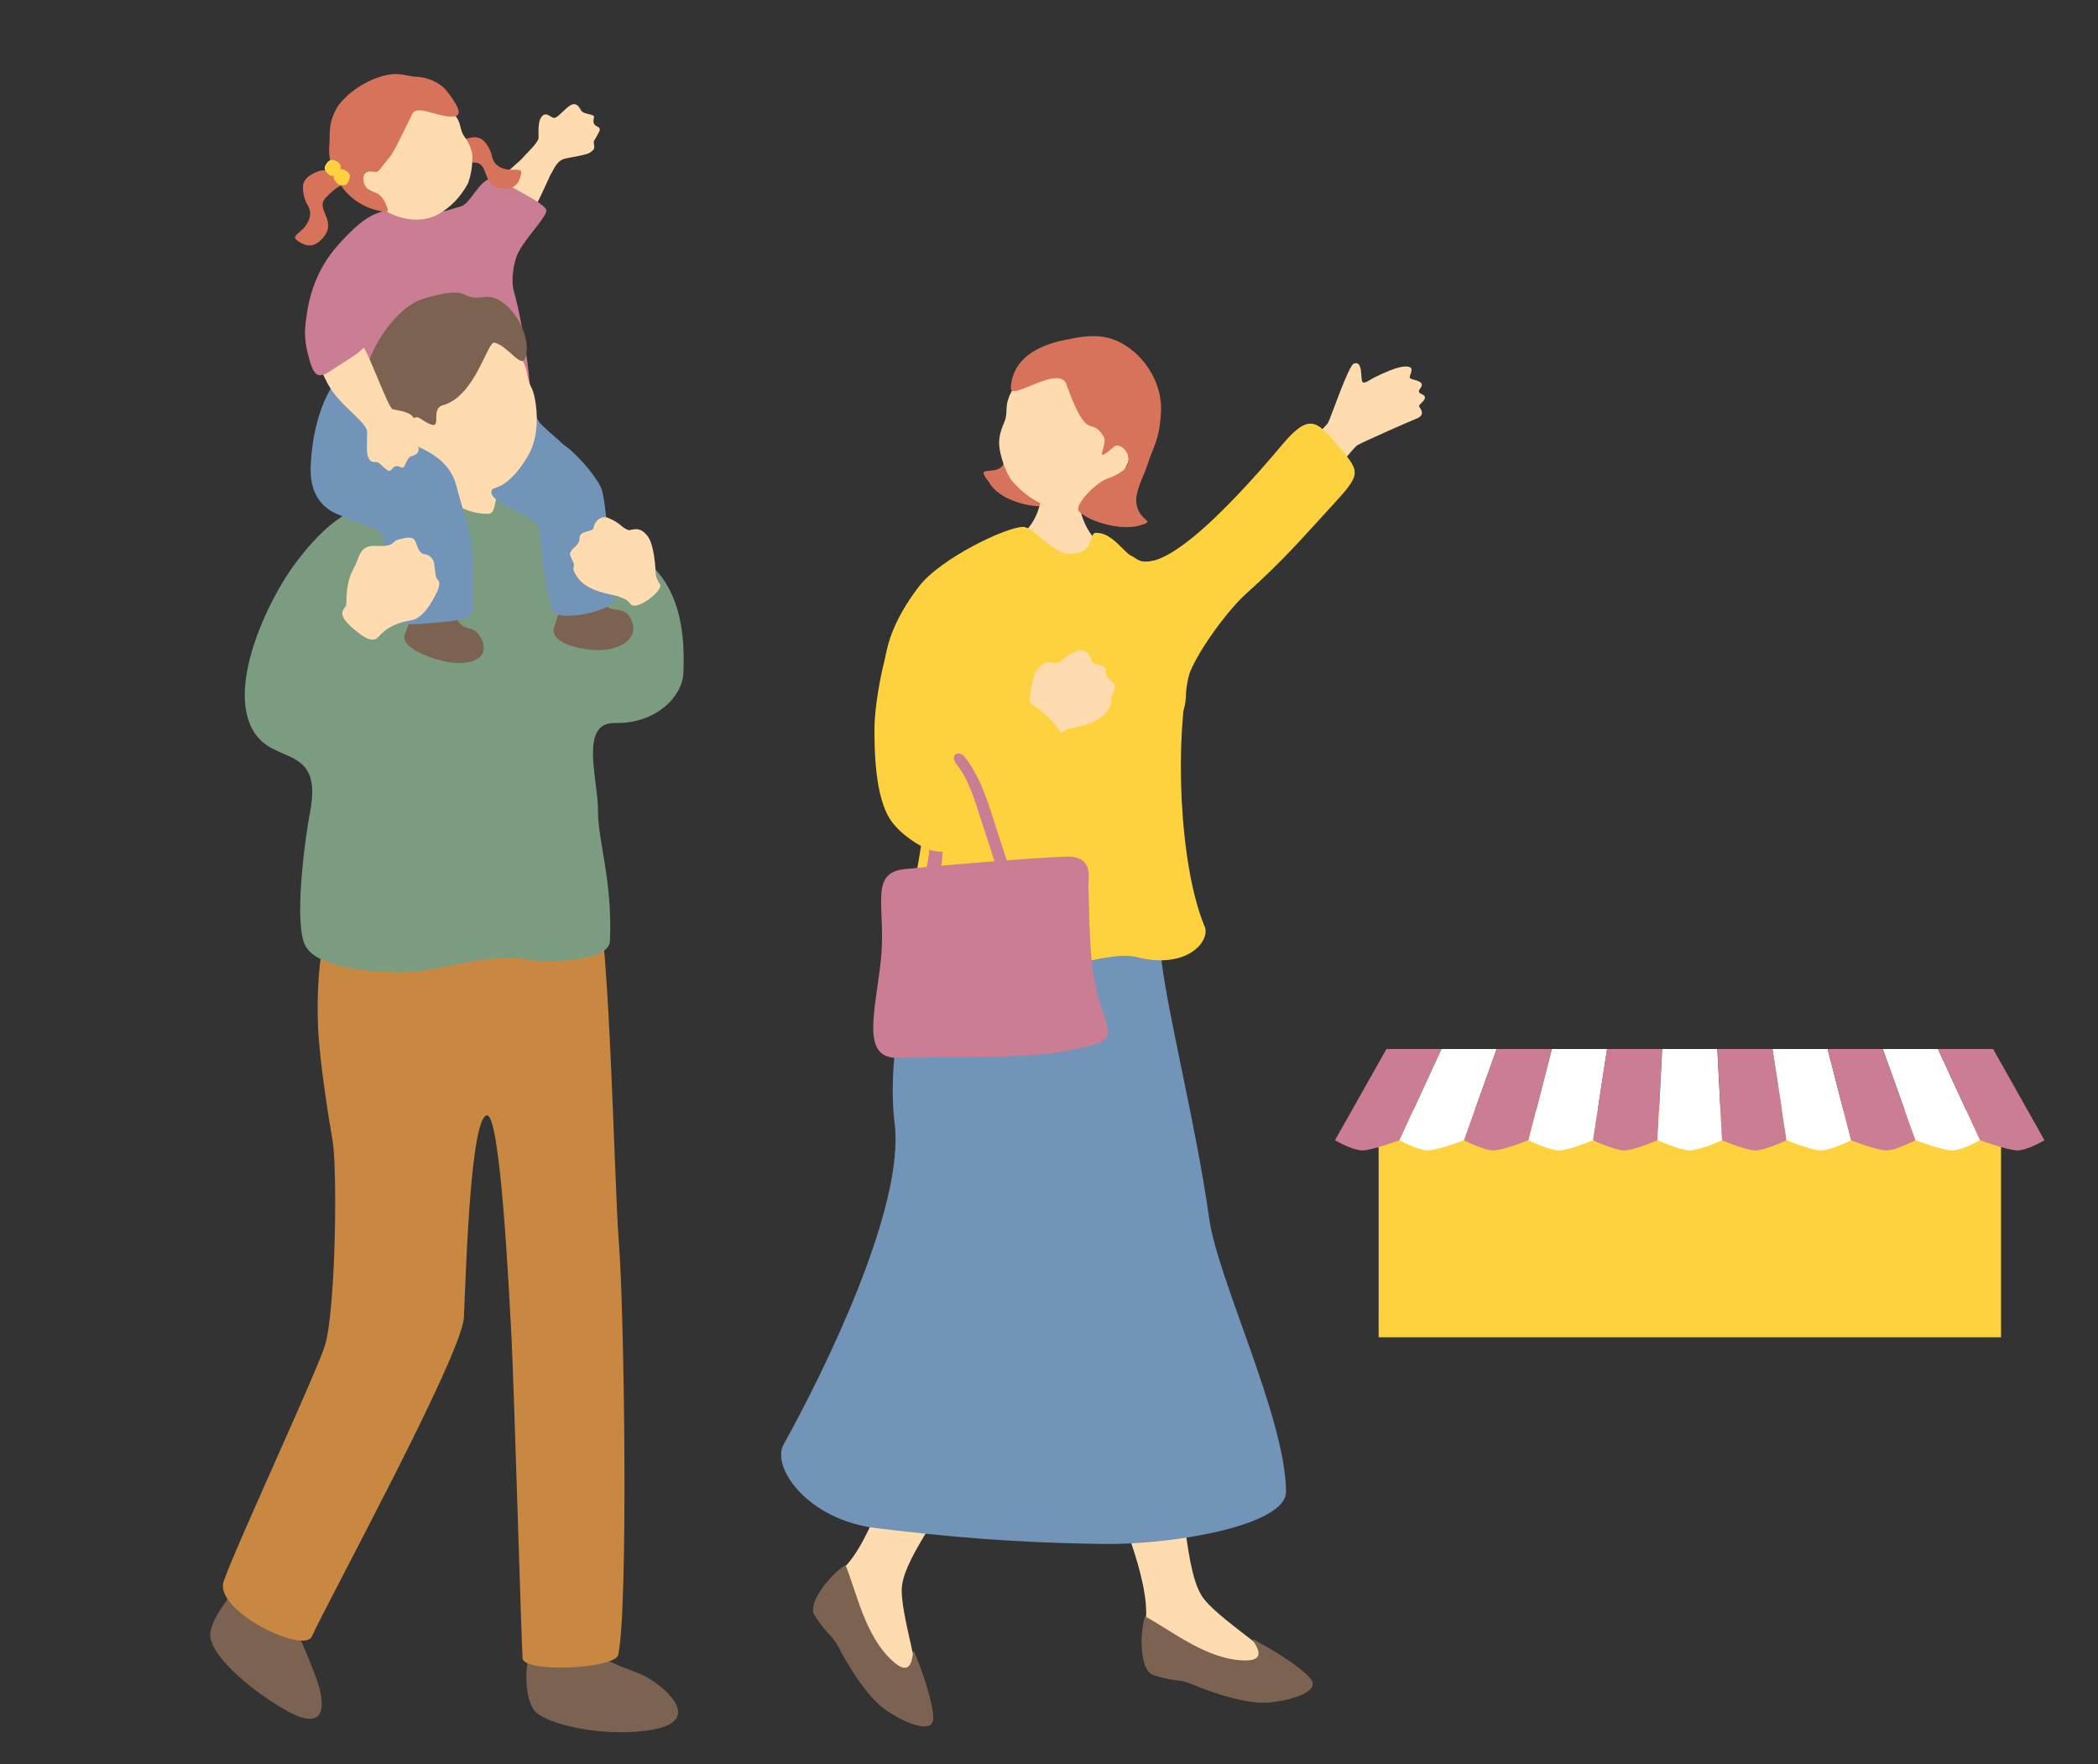 <?xml version="1.0" encoding="UTF-8"?>
<svg id="uuid-ab44688d-1d70-48ca-972e-87fdcfbf5b25" data-name="レイヤー_1" xmlns="http://www.w3.org/2000/svg" viewBox="0 0 201 169">
  <rect x="0" y="0" width="201" height="169" fill="#333333" stroke="none"/>
  <defs>
    <style>
      .uuid-5ee1ff76-ba41-42fe-8966-cdd94b22b9f0 {
        fill: #c98841;
      }

      .uuid-330d55dc-7780-4820-b8c4-802c5c58665e {
        fill: #fff;
      }

      .uuid-995eda7f-0947-424c-8951-37219d6c8e86 {
        fill: #ca7d93;
      }

      .uuid-ce244445-5f4f-48bd-89eb-11d132c3c3fd {
        fill: #d8735b;
      }

      .uuid-b9592134-0933-4289-b034-16015a6efc2a {
        fill: #ffdbb0;
      }

      .uuid-e52c5416-ba3d-4ed5-b9ae-d3447e5fb63a {
        fill: #7c6351;
      }

      .uuid-54ed9982-a09e-49b3-9374-30725374cc9b {
        fill: #7194b8;
      }

      .uuid-2afc3104-695d-4efa-83c5-8cfadd01989b {
        fill: #7c9c81;
      }

      .uuid-3f1615b5-51a9-4ed0-a1fa-e1c819bb67fe {
        fill: #fdd23e;
      }
    </style>
  </defs>
  <g>
    <path class="uuid-3f1615b5-51a9-4ed0-a1fa-e1c819bb67fe" d="M110.63,154.24c-.19-.43-2.25-6.64-3.6-13.1-.54-2.57-2.05-8.23-2.9-10.96-1.55-4.94-4.38-7.85,1.65-9.27,4.85-1.15,4.58,2.84,5.29,6.97,1.45,8.49,2.89,23.4,3.03,23.87.09.3.63,1.92.47,2.69-.05.93-3.8.13-3.95-.21Z"/>
    <g>
      <path class="uuid-b9592134-0933-4289-b034-16015a6efc2a" d="M109.61,156.01c1.07-3.35-2.38-11.34-3.66-14.46-3.1-7.58-6.66-28-6.59-29.28,0,0,8.53-2.22,8.83-.43.16.98,2.48,14.61,4.1,25.26,1.37,8.94,1.43,14.1,3.11,16.16,1.87,2.31,8.22,6.05,7.26,6.86-2.7,1.25-13.42-.25-13.06-4.11Z"/>
      <path class="uuid-e52c5416-ba3d-4ed5-b9ae-d3447e5fb63a" d="M109.71,154.86c2.62,1.42,5.93,4.15,9.52,4.22,2.81.06.24-2.34.89-1.99,1.43.75,4.35,2.46,5.41,3.7,1.09,1.28-1.84,2.09-3.73,2.3-1.14.12-3.3.04-7.65-1.75-1.37-.56-1.41-.14-3.67-.87-1.21-.39-1.36-3.69-.78-5.61Z"/>
    </g>
    <g>
      <path class="uuid-b9592134-0933-4289-b034-16015a6efc2a" d="M80.18,150.75c2.96-1.9,5.4-10.25,6.41-13.47,2.45-7.82,12.73-25.81,13.6-26.75,0,0,7.99,3.73,7.07,5.3-.5.86-7.41,12.83-12.95,22.07-4.65,7.76-7.89,11.77-7.92,14.43-.03,2.97,2.47,9.91,1.22,9.92-2.87-.76-10.18-8.75-7.43-11.5Z"/>
      <path class="uuid-e52c5416-ba3d-4ed5-b9ae-d3447e5fb63a" d="M81,149.92c1.11,2.76,1.92,6.98,4.64,9.32,2.12,1.84,1.67-1.65,1.96-.96.62,1.49,1.79,4.67,1.81,6.3.03,1.68-2.75.44-4.34-.61-.96-.63-2.56-2.08-4.77-6.22-.69-1.3-1-1-2.27-3.01-.68-1.07,1.31-3.71,2.98-4.81Z"/>
    </g>
    <path class="uuid-b9592134-0933-4289-b034-16015a6efc2a" d="M127.78,45.37c.33-.46,1.96-2.57,2.3-2.74.88-.46,5.02-2.29,5.62-2.52.77-.31.55-.75.27-1.14-.19-.25,1.18-.82.17-1.25-.37-.15-.13-.43-.01-.6.35-.53-.4-.66-.87-.8-.4-.12-.09-.37-.03-.82.07-.45-.54-.43-1.05-.33-.52.1-1.47.47-2.52,1-.4.21-1,.67-1.14.41-.2-.37.08-2.06-.81-1.75-.51.17-2.14,5.01-2.47,5.67-.08.16-1.43,1.52-1.93,2.2-.62.83,1.02,4.71,2.48,2.67Z"/>
    <path class="uuid-3f1615b5-51a9-4ed0-a1fa-e1c819bb67fe" d="M107,56.78c-.68-1.86-.48-4.89,1.87-3.24,3.1,2.17,12.46-9.17,14.13-11.12,2.41-2.82,3.2-2.05,4.99.06,2.35,2.77,2.58,2.77-.41,6.01-2.85,3.08-4.31,4.89-8.3,8.49-1.82,1.64-5.63,6.79-5.64,8.85-.02,6.37-2.87-1.52-3.61-2.85-1.52-2.75-2.21-3.94-3.03-6.19Z"/>
    <path class="uuid-54ed9982-a09e-49b3-9374-30725374cc9b" d="M75.08,138.38c4.01-7.24,11.62-22.78,10.63-30.73-.89-7.11,1.66-17.16,3.6-18.65,6.17-4.72,11.79-2.46,19.49-2.64,1.31-.03,1.98,1.4,2.47,5.6.63,5.33,3.37,16.09,4.57,24.74.82,5.92,7.32,19.13,7.37,26.21.02,3.23-10.79,5.09-17.39,5.01-9.23-.12-15.39-.74-21.84-1.51-6.6-.79-10.12-5.83-8.91-8.02Z"/>
    <path class="uuid-ce244445-5f4f-48bd-89eb-11d132c3c3fd" d="M94.77,46.22c.87,1.64,4.01,2.53,5.57,2.21,3.33-.69-1.66-4.3-1.79-5.72-.1-1.04-.95-.86-2.18.36-.38.38.4,1.75-1.2,1.99-.9.13-1.38-.09-.39,1.17Z"/>
    <path class="uuid-b9592134-0933-4289-b034-16015a6efc2a" d="M99.91,45.96c.16.01,3.27.2,3.47.19.05.36-.06,1.71.02,2.19.82,4.95,5.12,4.6,4.45,7.82-.61,2.94-12.03.99-12.71-1.58-.6-2.28,3.82-2.24,4.57-6.68.11-.64.18-1.7.2-1.94Z"/>
    <path class="uuid-b9592134-0933-4289-b034-16015a6efc2a" d="M106.28,47.03c-1.83,1.66-4,2.09-5.54,1.61-1.55-.48-2.84-1.43-3.9-2.71-.77-1.24-1.14-2.87-1.12-3.52.01-.6.18-1.26.45-1.85.63-1.39-.39-1.68,1.55-4.29.59-.79,3.79-4.26,8.03-3.19,3.73.94,4.37,10.47.53,13.95Z"/>
    <path class="uuid-ce244445-5f4f-48bd-89eb-11d132c3c3fd" d="M102.25,37.09c-.45-2.55-5.5,1.51-5.41.06.19-3.14,3.21-4.24,5.54-4.65.54-.1,1.93-.44,3.31-.23,2.86.42,5.72,3.64,5.54,7.19-.15,2.83-.76,3.29-1.3,5.08-.28.92-1.22,2.57-1.06,3.67.26,1.87,2.07,1.63.26,2.15-1.72.49-4.77-.36-5.75-1.36-.57-.58,1.82-3.03,2.99-3.24,1.85-.79,1.79-1.41,1.7-2.04-.09-.63-.89-1.31-1.33-.93-2.2,1.91-.53-.18-1-.96-1.29-2.12-1.44.78-3.48-4.74Z"/>
    <path class="uuid-3f1615b5-51a9-4ed0-a1fa-e1c819bb67fe" d="M115.4,88.74c-2.51-6.1-2.83-18.15-1.48-24.14,1.05-4.67,1.04-11.79-3.9-10.8-1.95.39-2.93-2.8-5.04-2.75-.36,0-.36.5-.67,1.19-.1.22-.37.74-1.7.83-1.67.12-3.56-2.59-4.58-2.59-1.66,0-7.94,3.05-9.96,5.67-7.27,9.43-.76,15.15.5,15.8,1.55.8-1.03,12.39-1.85,18.27-.21,1.47,4.78,2.44,10.36,3.02,3.21.34,9.05-2.25,11.8-1.55,4.87,1.24,7.12-1.54,6.53-2.96Z"/>
    <g>
      <path class="uuid-b9592134-0933-4289-b034-16015a6efc2a" d="M98.64,67.34c.03-.62.19-2.46.73-3.19.84-1.15,1.59-.52,1.88-.62.67-.24.68-.64,1.91-1.16.72-.31,1.35.4,1.4.91.05.51,1.34.22,1.36,1.04.02.75.61.76.89,1.39.14.32-.5.99-.34,1.32.2.4-.5,1.29-.84,1.57-.98.79-2.29,1.03-3.28,1.23-.68.31-1.34.98-1.86,1.62-.82-.65-1.64-1.27-2.47-1.95.4-.8.6-1.77.62-2.17Z"/>
      <path class="uuid-995eda7f-0947-424c-8951-37219d6c8e86" d="M89.88,77.6c.58,2.22.61,4.55,0,6.76-.22.81-1.43.03-1.26-.61.55-1.99.61-4.11.08-6.11-.08-.3-.02-.66.35-.68.34-.02.74.31.83.64h0Z"/>
      <path class="uuid-3f1615b5-51a9-4ed0-a1fa-e1c819bb67fe" d="M85.81,60.47c1.25-1.72,2.74-.57,4.38,2.19,1.55,2.61-.31,9.7.78,10.33.77.44,1.99-.58,3.37-2.19.37-.43,2.58-3.08,2.97-3.68.66-1.01,5.69,3.27,4.7,4.93-2.4,4.04-9.13,11.37-13.51,9.14-.81-.41-2.65-1.53-3.47-3.12-1.25-2.43-1.25-6.54-1.25-8.3,0-2.43,1-7.89,2.03-9.31Z"/>
      <g>
        <path class="uuid-995eda7f-0947-424c-8951-37219d6c8e86" d="M104.29,85.23c.12,3.49.01,7.49,1.13,10.95,1.12,3.46,1.46,3.53-2.84,4.43-4.3.9-12.8.61-16.46.74-3.66.13-2.31-4.17-1.74-9.26.57-5.1-1.21-8.45,2.27-8.82,3.48-.37,12.53-1.1,15.44-1.2,2.91-.1,2.08,2.26,2.19,3.17Z"/>
        <path class="uuid-995eda7f-0947-424c-8951-37219d6c8e86" d="M95.85,84.27c-.64-1.97-1.28-3.95-1.92-5.92-.59-1.81-1.1-3.62-2.3-5.15-.19-.24-.39-.66-.11-.91.26-.23.71-.03.89.21,1.28,1.63,1.93,3.43,2.56,5.37.69,2.12,1.37,4.23,2.06,6.35.3.93-.95.74-1.18.04h0Z"/>
      </g>
    </g>
  </g>
  <g>
    <path class="uuid-54ed9982-a09e-49b3-9374-30725374cc9b" d="M49.45,35.3c-1.26-.56-5.04.34-7.59.47-2.48.12-4.49-.55-7.26-.76-2.16-.16-4.55,3.86-4.83,9.52-.18,3.6,1.89,4.65,3.52,5.05,2.5.63,11.97-1.68,14.17-1.01,1.92.59,3.6-1.18,7.38-2.83,2.21-.97-.89-3.07-2.95-5.04-1.25-1.19-.78-4.12-2.43-5.4Z"/>
    <path class="uuid-b9592134-0933-4289-b034-16015a6efc2a" d="M50.11,15.08c.61-.64,1.48-1.49,1.49-1.88,0-.39-.08-1.41.21-1.89.51-.85.99.14,1.41-.04.41-.18,1.1-1.09,1.57-1.25.47-.16.67.2.9.58.22.38,1.27.3,1.22.62-.05.32-.17.68.29.89s.23.43,0,.89-.37.43-.29.86c.08.43-.04.5-.36.74-.32.24-1.4.38-2.31.57-.91.19-1.1.93-1.53,1.63-.03.04-1.46,3.41-2.52,4.85-.79,1.09-2.03,2.64-3.5,1.82-2.2-1.22-1.05-3.07-.01-4.74,1.1-1.76,2.7-2.87,3.45-3.65Z"/>
    <path class="uuid-995eda7f-0947-424c-8951-37219d6c8e86" d="M29.25,31.78c.08-2.66.84-5.76,3.17-8.34,1.41-1.56,2.65-2.77,4.23-3.18,1.31-.34,2.83-.31,3.8-.11,1.97.41,2.5-.08,3.6-.34,1.3-.27,2.09-3.73,4.06-2.45,1.48.97,4.46,2.29,4.23,2.92-.35.93-1.83,2.36-2.62,3.79-.54.98-.8,2.8-.47,3.91.3,1,1.26,5.18,1.57,9.68.13,1.85-2.86,1.51-4.68,1.44-4.96-.19-11.02-3.96-12.26-4.68-2.18-1.26-4.7-.22-4.63-2.65Z"/>
    <g>
      <path class="uuid-e52c5416-ba3d-4ed5-b9ae-d3447e5fb63a" d="M27.88,155.13c.73,1.47,1.95,4.28,2.52,5.94.77,2.26.89,5.02-3.04,2.77-3.93-2.25-7.21-5.44-7.22-7.18-.01-1.71,2.6-4.67,3.17-5.17,2.22-1.92,5.28,1.17,4.58,3.64Z"/>
      <path class="uuid-e52c5416-ba3d-4ed5-b9ae-d3447e5fb63a" d="M28.13,145.27s4.29,2.42,4.01,3.18c-.28.76-3.61,4.14-4.24,6-.16.49-.05,1,.21,1.53-1.48-.59-2.8-1.63-3.9-2.85.01-.01.02-.02.03-.04.44-.65,2.91-7.07,3.89-7.82Z"/>
    </g>
    <path class="uuid-b9592134-0933-4289-b034-16015a6efc2a" d="M47.26,44.73c-.2.01-3.5.21-3.75.2-.08.4-.19,1.98-.37,2.49-.45,1.3-1.46,2.84-2.3,3.93-2.13,2.98,10.73,1.59,9.4.33-1.23-1.15-2.37-3.01-2.87-4.89-.18-.69-.11-1.8-.13-2.06Z"/>
    <g>
      <path class="uuid-e52c5416-ba3d-4ed5-b9ae-d3447e5fb63a" d="M56.65,157.71c.94,1.64,3.94,2.16,5.45,3.05,2.05,1.21,4.98,4.08.53,4.93-4.45.85-10.25-.44-11.39-1.76-1.12-1.29-.92-5.13-.35-5.64,1.22-1.1,4.96-1.97,5.75-.59Z"/>
      <path class="uuid-e52c5416-ba3d-4ed5-b9ae-d3447e5fb63a" d="M50.32,150.65s4.83-.95,5.11-.19c.29.76-.06,5.49.68,7.32.19.48.61.8,1.15,1.03-1.51.51-3.19.58-4.82.37,0-.02,0-.03,0-.05-.09-.78-2.39-7.26-2.13-8.47Z"/>
    </g>
    <path class="uuid-5ee1ff76-ba41-42fe-8966-cdd94b22b9f0" d="M33.32,84.42c-.95.2-3.2,5.22-2.85,13.92.14,3.5,1.13,9.42,1.4,10.99.45,2.55.31,15.84-.71,19.48-.64,2.27-8.59,19.37-9.73,22.69-.96,2.8,7.67,7.01,8.45,5.28,1.55-3.42,14.35-26.92,14.56-30.53.15-2.63.55-19.23,2.21-19.39,1.29-.12,2.11,16.64,2.36,21.39.23,4.34.96,29.64,1.06,30.64.14,1.38,8.86,1.01,9.16-.35.97-4.43.59-33.08.05-39.67-.44-5.3-.96-33.71-2.48-33.53-.78.09-23.47-.91-23.47-.91Z"/>
    <path class="uuid-2afc3104-695d-4efa-83c5-8cfadd01989b" d="M55.55,48.45c-1-.36-4.62-.94-7.52-1.14-.83-.06-.35,1.92-1.25,1.92-2.7,0-3.91-1.77-5.1-1.37-1.17.39-1.79-.12-3.82-.02-4.67.23-7.42,3.28-9.64,6.23-2.48,3.31-6.96,12.42-3.52,16.56,2.07,2.48,6.2,1,5,7.21-.48,2.47-1.59,10.68-.43,12.8,1.46,2.67,9.36,2.63,11,2.42,1.38-.18,7.9-1.78,9.78-1.2,1.29.4,8.28.45,8.38-1.67.28-5.74-1.17-9.7-1.14-12.52.03-2.89-1.84-8.48,1.61-8.4,3.99.09,6.48-2.58,6.57-4.77.16-3.52-.23-7.51-2.9-10.17-1.69-1.69-4.46-4.93-7.04-5.87Z"/>
    <g>
      <path class="uuid-e52c5416-ba3d-4ed5-b9ae-d3447e5fb63a" d="M57.79,57.77c.54.92,1.91.38,2.46,1.21,1.29,1.94-.51,3.18-2.62,3.3-1.48.08-5.1-.53-4.54-2.22.24-.71.45-1.25.48-1.74.11-1.63,3.28-2.13,4.21-.55Z"/>
      <path class="uuid-54ed9982-a09e-49b3-9374-30725374cc9b" d="M54.33,42.84c1.49,1.21,3.15,3.29,3.38,4.25.35,1.5.49,4.17.7,6.03.16,1.39.37,4.33.37,4.34.04,1.08-5.53,2.26-5.85.98-.16-.64-.49-1.45-.78-3.42-.08-.55-.37-2.05-.38-3.96,0-1.92-6.07-2.93-4.4-4.43.78-.7,4.45-5.81,6.96-3.78Z"/>
    </g>
    <g>
      <path class="uuid-b9592134-0933-4289-b034-16015a6efc2a" d="M41.68,45.4c2.7,1.4,4.46,1.96,5.97,1.27.98-.34,2.03-1.46,2.92-2.97,1.46-2.47.68-5.93.39-6.47-.83-1.53.11-1.91-2.33-4.63-.74-.83-1.95-2.79-6.13-1.19-3.67,1.4-9.32,9.47-.82,13.99Z"/>
      <path class="uuid-e52c5416-ba3d-4ed5-b9ae-d3447e5fb63a" d="M47.39,32.84c1.28.29,2.57,2.56,2.95,1.43.73-2.19-1.66-6.19-4.03-5.81-2.44.39-.94-1.29-5.81.18-3.55,1.07-7.9,8.95-4.54,11.72,2.22,1.83,2.31,4.73,6.27,5.44.74.13-.75-2.32-1.19-2.43-2.2-.64-2.21-1.34-2.2-2.07.01-.72.82-1.6,1.38-1.23,2.75,1.85.71-.83,2.22-1.25,3.16-.89,4.27-6.26,4.96-5.99Z"/>
    </g>
    <g>
      <path class="uuid-e52c5416-ba3d-4ed5-b9ae-d3447e5fb63a" d="M39.23,59.6c.52-1.59,3.25-2.24,4.74.02.48.72,1.42.42,1.93,1.2,1.31,2.02-.44,2.9-2.57,2.67-1.49-.17-5.13-1.32-4.53-2.79.17-.42.33-.77.43-1.09Z"/>
      <path class="uuid-54ed9982-a09e-49b3-9374-30725374cc9b" d="M37.55,59.53c-.41-.86-.54-2.28-.59-4.26s-.12-1.68-.1-3.45c.03-1.77-5.26-1.56-4.84-3.95.55-3.1,5.01-6.16,6.77-5.56,2.62.9,4.38,2.09,4.93,4.23.44,1.69,1.08,3.66,1.29,4.58.33,1.44.29,4.33.29,7.2,0,1.08-1.84,1.17-3.48,1.33-2.07.2-4.1.27-4.28-.12Z"/>
    </g>
    <path class="uuid-b9592134-0933-4289-b034-16015a6efc2a" d="M62.8,54.59c-.03-.62-.19-2.46-.73-3.19-.84-1.15-1.59-.52-1.88-.62-.67-.24-.68-.64-1.91-1.16-.72-.31-1.35.4-1.4.91-.05.51-1.34.22-1.36,1.04-.02.75-.61.76-.89,1.39-.14.32.5.99.34,1.32-.2.4.5,1.29.84,1.57.98.79,2.29,1.03,3.28,1.23.68.31.79.17,1.33.8.59.7,3.14-1.34,2.82-1.86-.47-.76-.42-1.03-.44-1.44Z"/>
    <path class="uuid-b9592134-0933-4289-b034-16015a6efc2a" d="M34.94,33.48c.51.72,2.29,5.64,2.68,5.73.38.09,1.39.2,1.81.59.73.67-.33.95-.24,1.39.09.44.85,1.29.91,1.78.06.49-.33.62-.74.76-.42.14-.55,1.18-.85,1.07s-.64-.3-.93.1c-.29.4-.47.14-.87-.18-.4-.32-.35-.45-.79-.46-.44-.01-.49-.14-.66-.51-.17-.36-.09-1.44-.09-2.37,0-.93-2.61-2.51-3.69-4.47-1.35-2.43-1.59-4.46-.38-5.31,2.06-1.45,3.22.99,3.84,1.87Z"/>
    <path class="uuid-995eda7f-0947-424c-8951-37219d6c8e86" d="M32.27,28.02c1.94.15,2.5,2.72,2.94,4.2.34,1.14-1.84,2.15-3.32,3.17-1.49,1.02-1.85.76-2.44-1.67-.62-2.55-.04-5.91,2.82-5.69Z"/>
    <path class="uuid-b9592134-0933-4289-b034-16015a6efc2a" d="M41.95,55.56c-.28-.25-.24-.89-.35-1.54-.11-.66-.61-.89-.98-.94-.36-.05-.57-.46-.79-1.13-.22-.67-1-.42-1.67-.25-.66.17-.32.7-2.06.6-1.74-.1-1.6,1.06-2.18,2.09-.58,1.03-.73,2.05-.74,3.5,0,.5-1.42.75,1.16,2.74,1.43,1.1,1.73.58,2.17.12.59-.61,1.58-1.13,2.84-1.31,1.25-.19,2.1-1.92,2.39-2.48.3-.56.49-1.14.21-1.39Z"/>
    <g>
      <path class="uuid-ce244445-5f4f-48bd-89eb-11d132c3c3fd" d="M42.84,15.85c.18-.41.39-1.23.66-1.59.27-.36.56-.75,1.03-.91.72-.25,1.11-.26,1.53-.07.37.16.99,1.06,1.08,1.74.22.87.85,1.06,1.28,1.18.6.18,1.58-.11,1.52.32-.17,1.27-.83,1.55-1.57,1.54-2.38-.06-1.38-2.38-2.85-2.48s-1.55.11-2.68.28Z"/>
      <path class="uuid-b9592134-0933-4289-b034-16015a6efc2a" d="M37.1,20.3c1.8.98,3.67.91,4.89.23,1.22-.69,2.15-1.69,2.83-2.93.45-1.14.5-2.53.38-3.05-.11-.48-.35-.98-.67-1.41-.74-1,.06-1.43-1.98-3.15-.62-.52-3.84-2.7-7.22-1.02-2.97,1.48-1.99,9.26,1.77,11.32Z"/>
      <path class="uuid-ce244445-5f4f-48bd-89eb-11d132c3c3fd" d="M42.73,8.64c-.48-.59-1.55-1.22-2.79-1.28-1.16-.05-1.74-.57-3.53,0-2.1.65-3.68,2.18-4.11,2.93-.93,1.62-.64,2.6-.75,3.62-.21,1.84,1,5.64,5.12,6.36.65.11.49-.23.39-.48-.54-1.43-1.06-1.21-1.73-1.63-.69-.42-.77-1.84.23-1.73.83.09.49.16,1.57-1.12.77-.92,1.28-2.25,2.38-4.41.49-.97,2.78.55,4.14.22.7-.16.06-1.27-.92-2.49Z"/>
      <path class="uuid-ce244445-5f4f-48bd-89eb-11d132c3c3fd" d="M33.56,17.23c-.44-.2-1.21-.71-1.69-.8s-1-.2-1.49.02c-.76.33-1.08.6-1.28,1.05-.18.4-.03,1.58.4,2.18.46.86.08,1.47-.17,1.88-.36.59-1.35,1.06-.99,1.36,1.07.9,1.8.65,2.38.1,1.87-1.78-.62-2.92.48-4.07,1.1-1.15,1.33-1.04,2.36-1.72Z"/>
      <path class="uuid-3f1615b5-51a9-4ed0-a1fa-e1c819bb67fe" d="M32.18,15.41c.25.14.57.35.45.78-.13.44-.31.67-.56.67-.48,0-.54-.06-.8-.37-.26-.3-.2-.53.05-.88s.51-.32.86-.22Z"/>
      <path class="uuid-3f1615b5-51a9-4ed0-a1fa-e1c819bb67fe" d="M33.05,16.3c.25.14.57.35.45.78-.13.44-.31.67-.56.67-.48,0-.54-.06-.8-.37s-.2-.53.05-.88.51-.32.86-.22Z"/>
    </g>
  </g>
  <g>
    <rect class="uuid-3f1615b5-51a9-4ed0-a1fa-e1c819bb67fe" x="132.08" y="106.35" width="59.63" height="21.77"/>
    <g>
      <path class="uuid-995eda7f-0947-424c-8951-37219d6c8e86" d="M130.49,110.22c-1.01-.04-2.59-.98-2.59-.98l4.93-8.74h5.28l-4.03,8.74s-2.55.95-3.59.98Z"/>
      <path class="uuid-330d55dc-7780-4820-b8c4-802c5c58665e" d="M136.77,110.22c-1.01-.04-2.69-.98-2.69-.98l4.03-8.74h5.28l-3.13,8.74s-2.45.95-3.49.98Z"/>
      <path class="uuid-995eda7f-0947-424c-8951-37219d6c8e86" d="M143.05,110.22c-1.02-.04-2.79-.98-2.79-.98l3.13-8.74h5.28l-2.24,8.74s-2.35.95-3.39.98Z"/>
      <path class="uuid-330d55dc-7780-4820-b8c4-802c5c58665e" d="M149.33,110.22c-1.02-.04-2.89-.98-2.89-.98l2.24-8.74h5.29l-1.34,8.74s-2.25.95-3.29.98Z"/>
      <path class="uuid-995eda7f-0947-424c-8951-37219d6c8e86" d="M155.61,110.22c-1.03-.04-2.99-.98-2.99-.98l1.34-8.74h5.28l-.45,8.74s-2.16.95-3.19.98Z"/>
      <path class="uuid-330d55dc-7780-4820-b8c4-802c5c58665e" d="M161.89,110.22c-1.03-.04-3.09-.98-3.09-.98l.45-8.74h5.28l.45,8.74s-2.06.95-3.09.98Z"/>
      <path class="uuid-995eda7f-0947-424c-8951-37219d6c8e86" d="M168.17,110.22c-1.03-.04-3.19-.98-3.19-.98l-.45-8.74h5.29l1.34,8.74s-1.96.95-2.99.98Z"/>
      <path class="uuid-330d55dc-7780-4820-b8c4-802c5c58665e" d="M174.45,110.22c-1.04-.04-3.29-.98-3.29-.98l-1.34-8.74h5.28l2.24,8.74s-1.87.95-2.89.98Z"/>
      <path class="uuid-995eda7f-0947-424c-8951-37219d6c8e86" d="M180.73,110.22c-1.04-.04-3.39-.98-3.39-.98l-2.24-8.74h5.28l3.13,8.74s-1.77.95-2.79.98Z"/>
      <path class="uuid-330d55dc-7780-4820-b8c4-802c5c58665e" d="M187.01,110.22c-1.05-.04-3.49-.98-3.49-.98l-3.13-8.74h5.28l4.03,8.74s-1.67.95-2.69.98Z"/>
      <path class="uuid-995eda7f-0947-424c-8951-37219d6c8e86" d="M193.29,110.22c-1.05-.04-3.59-.98-3.59-.98l-4.03-8.74h5.28l4.92,8.74s-1.57.95-2.59.98Z"/>
    </g>
  </g>
</svg>